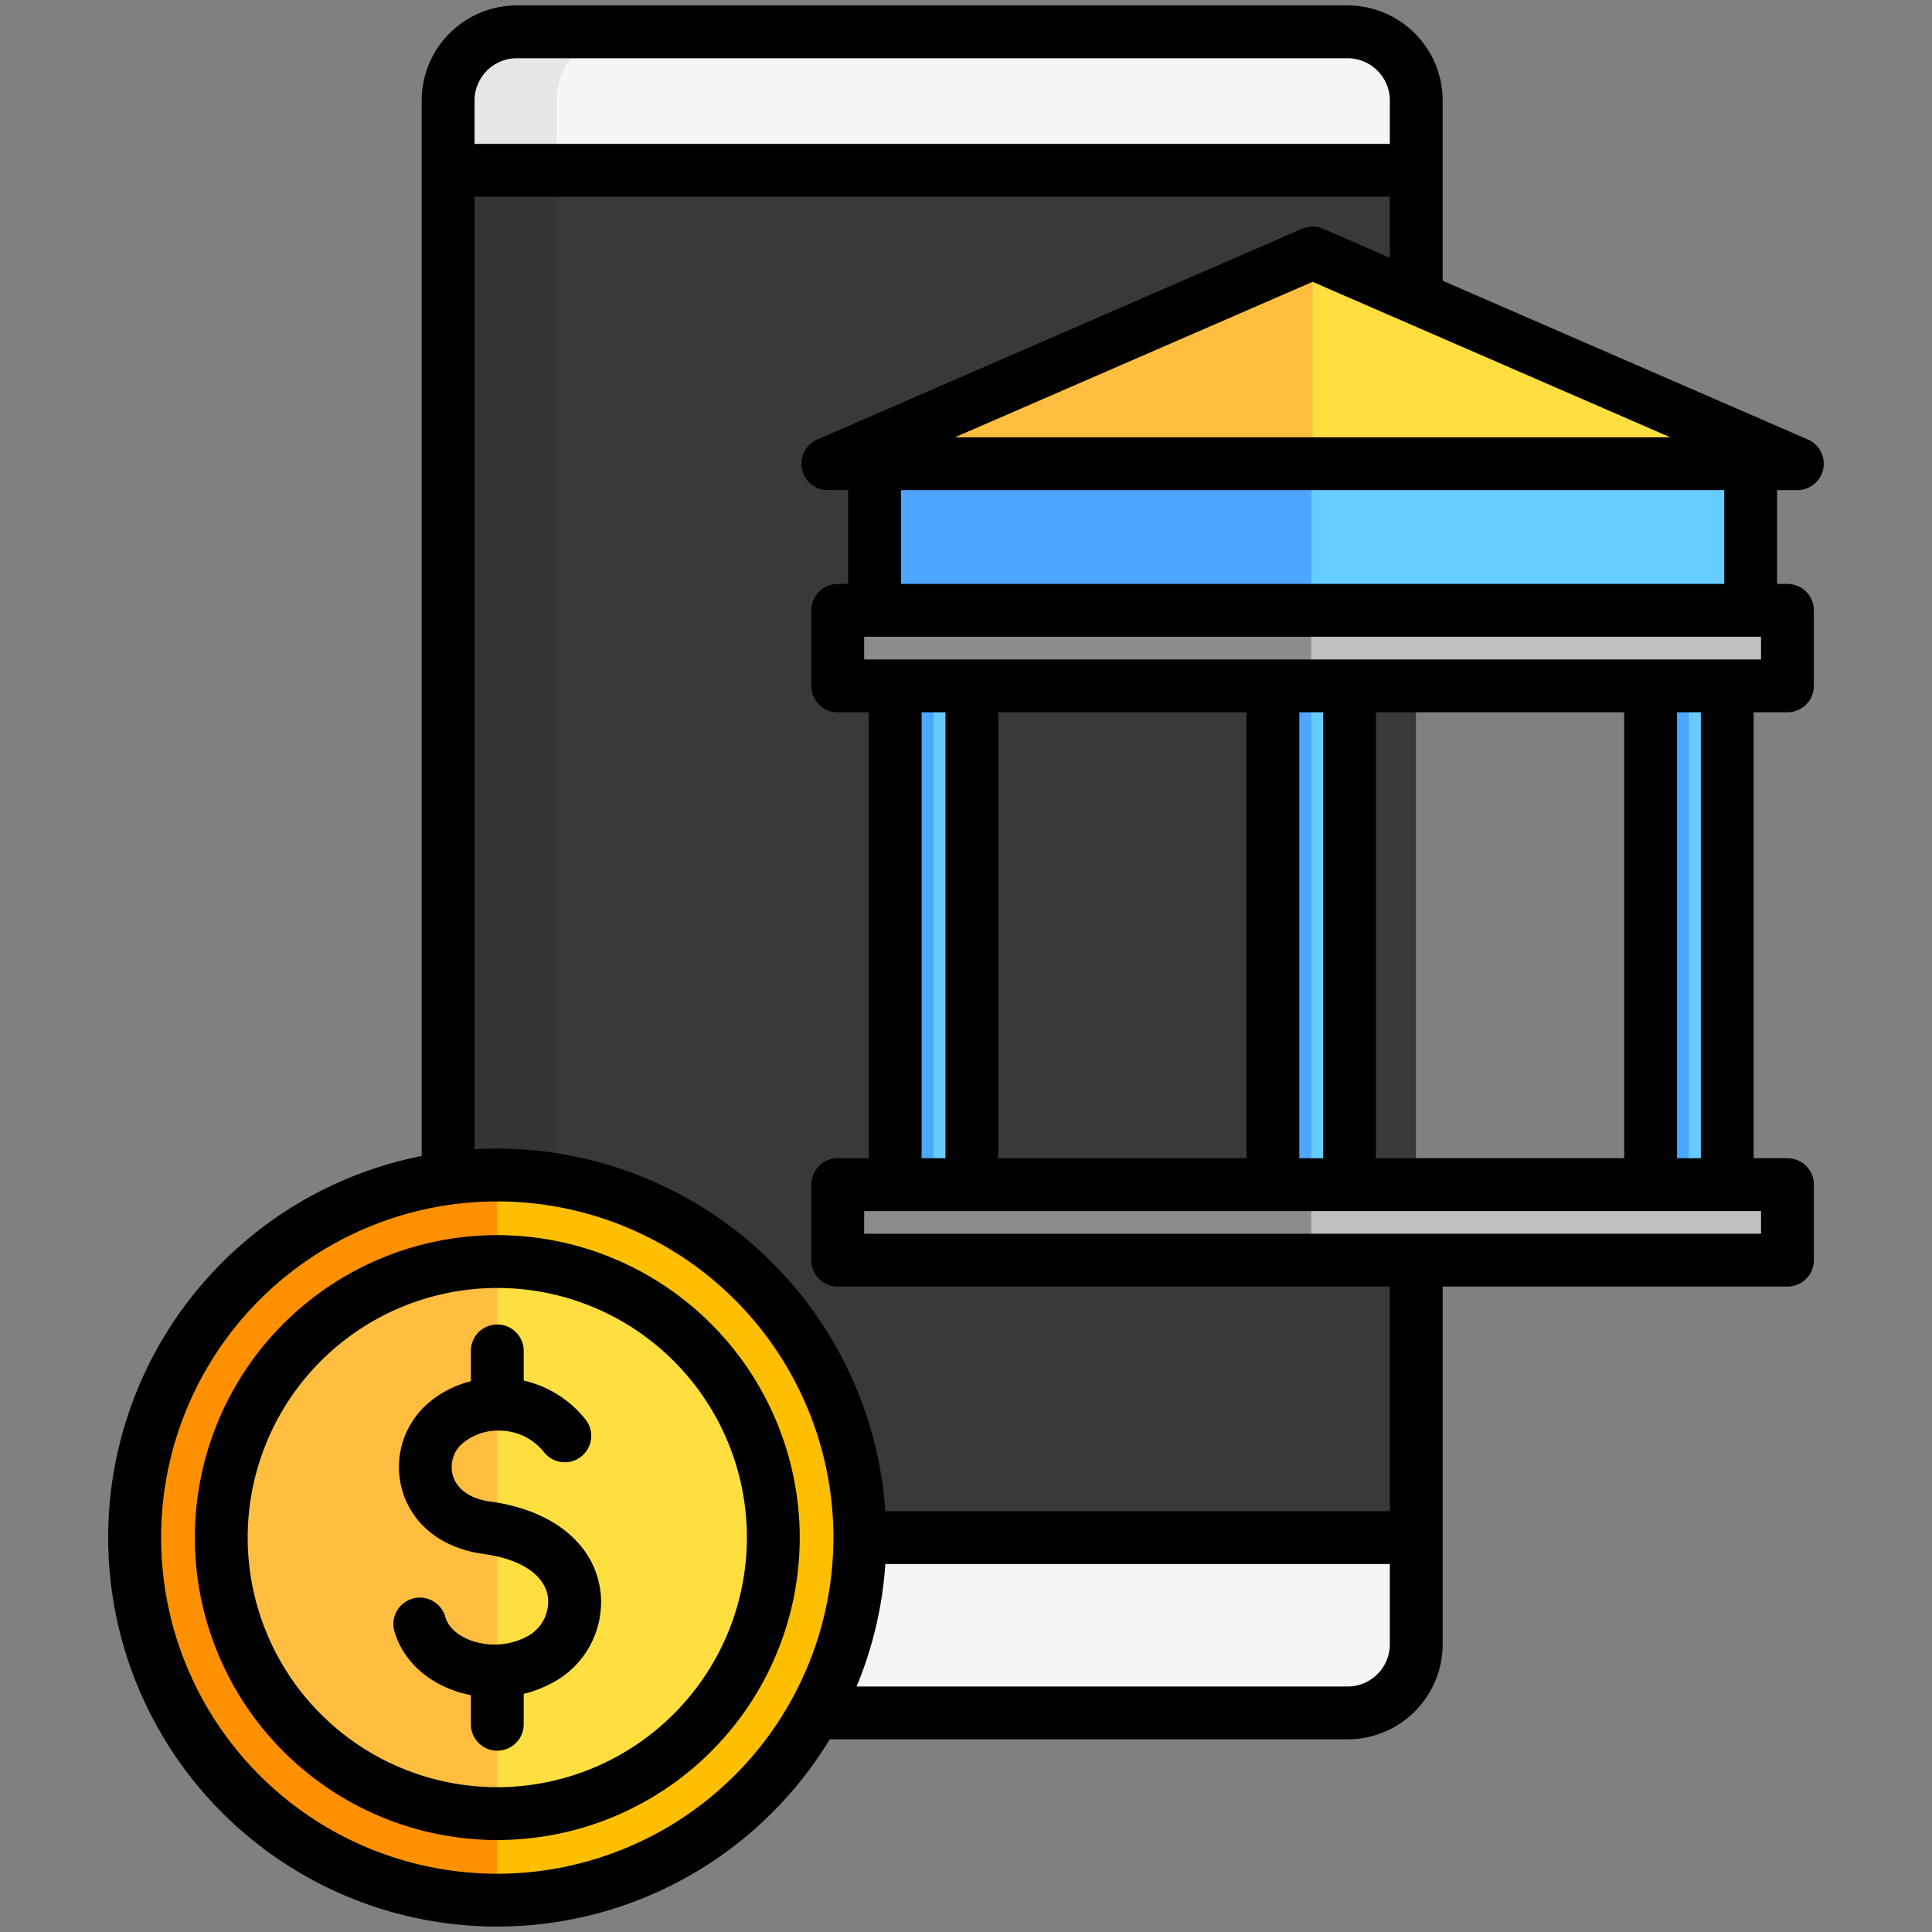 <svg viewBox="0 0 512 512" xmlns="http://www.w3.org/2000/svg"><rect x="0" y="0" width="512" height="512" fill="#808080" stroke="none"/><g id="Layer_1" data-name="Layer 1"><path d="m375.32 435.745a18.25 18.25 0 0 1 -18.2 18.2h-220.17a18.25 18.25 0 0 1 -18.2-18.2v-409.11a18.249 18.249 0 0 1 18.2-18.2h220.174a18.249 18.249 0 0 1 18.2 18.2z" fill="#f5f5f5"/><path d="m165.664 453.942h-28.714a18.25 18.25 0 0 1 -18.2-18.2v-409.107a18.249 18.249 0 0 1 18.2-18.2h28.714a18.25 18.25 0 0 0 -18.2 18.2v409.11a18.251 18.251 0 0 0 18.2 18.197z" fill="#e6e6e6"/><path d="m375.32 407.475h-256.566v-362.343h256.566z" fill="#393939"/><path d="m147.468 407.475h-28.714v-362.343h28.714z" fill="#343434"/><path d="m237.235 182.389h20.316v131.554h-20.316zm100.094 131.554h20.315v-131.554h-20.315zm100.093 0h20.316v-131.554h-20.316z" fill="#6cf"/><path d="m237.235 182.389h10.158v131.554h-10.158zm100.094 0h10.157v131.554h-10.157zm100.093 0h10.158v131.554h-10.158z" fill="#4da6ff"/><path d="m463.938 161.745h-232.175v-38.856h232.175z" fill="#6cf"/><path d="m347.486 161.745h-115.723v-38.856h115.723z" fill="#4da6ff"/><path d="m347.85 67.051 128.457 55.838h-256.913z" fill="#ffdf40"/><path d="m347.85 67.051v55.838h-128.456z" fill="#ffbe40"/><path d="m131.779 503.561a96.086 96.086 0 1 1 96.086-96.086 96.195 96.195 0 0 1 -96.086 96.086z" fill="#fdbf00"/><path d="m131.779 503.561a96.086 96.086 0 0 1 0-192.172z" fill="#ff9100"/><path d="m204.928 407.475a73.149 73.149 0 1 1 -73.149-73.149 73.149 73.149 0 0 1 73.149 73.149z" fill="#ffdf40"/><path d="m131.779 480.624a73.149 73.149 0 0 1 0-146.3z" fill="#ffbe40"/><path d="m473.691 333.956h-251.682v-20.013h251.682z" fill="#bfbfbf"/><path d="m347.486 333.956h-125.477v-20.013h125.477z" fill="#8c8c8c"/><path d="m473.691 181.758h-251.682v-20.013h251.682z" fill="#bfbfbf"/><path d="m347.486 181.758h-125.477v-20.013h125.477z" fill="#8c8c8c"/><path d="m479.1 116.469-96.78-42.069v-47.765a25.225 25.225 0 0 0 -25.2-25.2h-220.17a25.224 25.224 0 0 0 -25.2 25.2v279.713a103.085 103.085 0 1 0 108.136 154.593h137.238a25.224 25.224 0 0 0 25.2-25.2v-94.785h91.371a7 7 0 0 0 7-7v-20.014a7 7 0 0 0 -7-7h-8.954v-118.183h8.954a7 7 0 0 0 7-7v-20.014a7 7 0 0 0 -7-7h-2.753v-24.856h5.369a7 7 0 0 0 2.79-13.42zm-36.453-.58h-189.591l94.794-41.2zm-305.697-100.45h220.174a11.209 11.209 0 0 1 11.2 11.2v11.5h-242.57v-11.5a11.209 11.209 0 0 1 11.196-11.2zm-5.172 481.122a89.086 89.086 0 1 1 89.087-89.085 89.186 89.186 0 0 1 -89.087 89.085zm225.346-49.62h-130.119a102.312 102.312 0 0 0 7.617-32.466h133.7v21.27a11.208 11.208 0 0 1 -11.198 11.196zm11.2-46.466h-133.7a103.216 103.216 0 0 0 -102.846-96.085c-2.022 0-4.03.065-6.024.18v-252.438h242.566v16.184l-17.679-7.685a7 7 0 0 0 -5.582 0l-128.459 55.838a7 7 0 0 0 2.79 13.42h5.369v24.856h-2.753a7 7 0 0 0 -7 7v20.014a7 7 0 0 0 7 7h8.226v118.183h-8.226a7 7 0 0 0 -7 7v20.014a7 7 0 0 0 7 7h146.314zm-3.676-93.533v-118.183h65.778v118.183zm-14 0h-6.316v-118.183h6.316zm-20.316 0h-65.782v-118.183h65.778zm-79.778 0h-6.315v-118.183h6.315zm216.141 20.014h-237.686v-6.014h237.682zm-15.954-20.014h-6.315v-118.183h6.315zm15.954-132.183h-237.686v-6.014h237.682zm-9.753-20.014h-218.18v-24.856h218.176zm-298 265.73a24.213 24.213 0 0 1 -12.674 25.556 31.86 31.86 0 0 1 -7.48 2.866v8.053a7 7 0 1 1 -14 0v-7.715a31.339 31.339 0 0 1 -6.158-1.877c-7.082-2.992-12.219-8.47-14.095-15.032a7 7 0 1 1 13.461-3.847c.966 3.377 4.226 5.2 6.083 5.983a18.465 18.465 0 0 0 15.566-.765 10.392 10.392 0 0 0 5.52-10.739c-1.036-5.745-7.264-9.811-17.086-11.155-10.477-1.434-18.192-7.211-21.172-15.85a22.381 22.381 0 0 1 5.082-22.7 27.1 27.1 0 0 1 12.8-7.2v-8.048a7 7 0 0 1 14 0v7.865a29.19 29.19 0 0 1 16.311 10.217 7 7 0 1 1 -10.869 8.824 15.139 15.139 0 0 0 -11.354-5.766 14.537 14.537 0 0 0 -10.857 3.864 8.271 8.271 0 0 0 -1.891 8.381c1.213 3.516 4.707 5.839 9.835 6.542 15.991 2.188 26.819 10.615 28.969 22.543zm-27.154-93.15a80.15 80.15 0 1 0 80.149 80.15 80.24 80.24 0 0 0 -80.158-80.15zm0 146.3a66.15 66.15 0 1 1 66.149-66.149 66.224 66.224 0 0 1 -66.158 66.148z"/></g></svg>